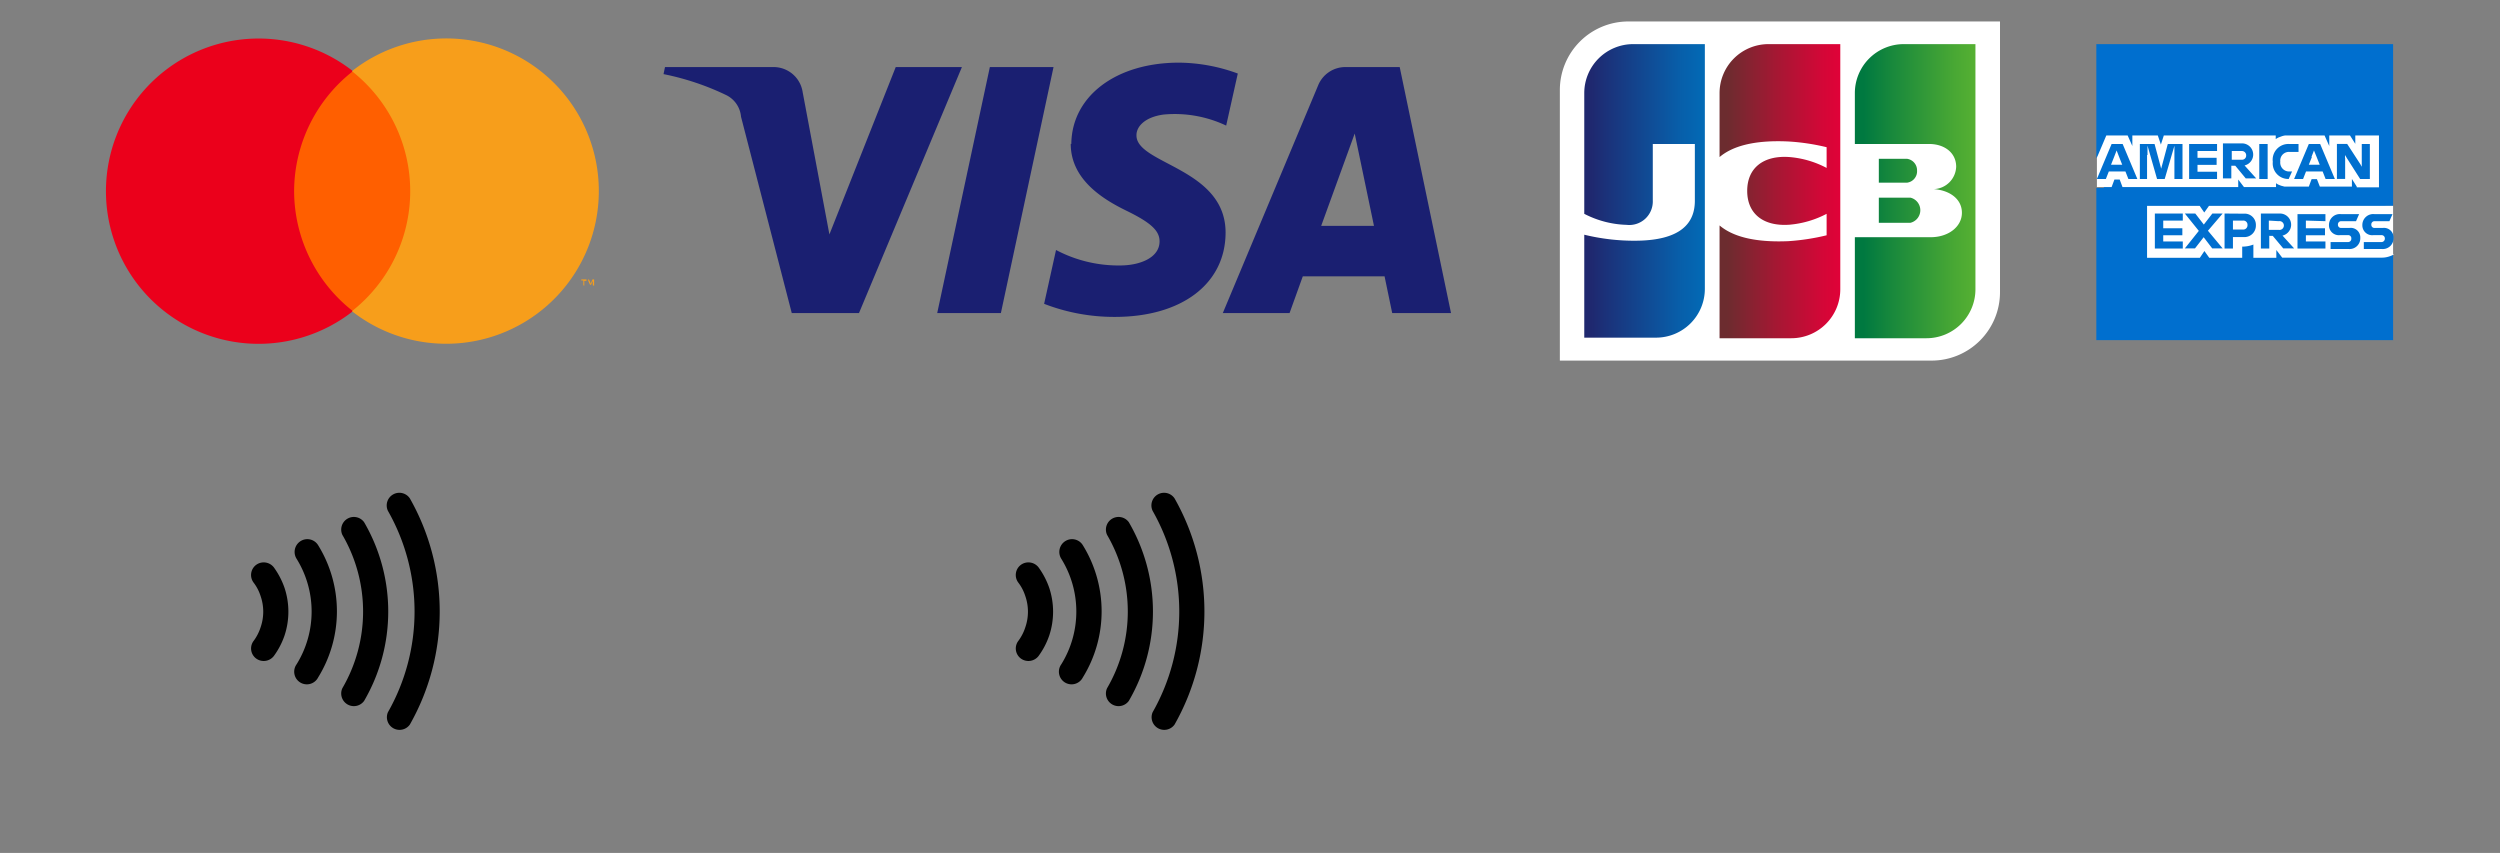 <svg xmlns="http://www.w3.org/2000/svg" xmlns:xlink="http://www.w3.org/1999/xlink" viewBox="0 0 170 58"><rect x="0" y="0" width="170" height="58" fill="#808080" stroke="none"/><defs><style>.cls-1{fill:#ff5f00;}.cls-2{fill:#eb001b;}.cls-3{fill:#f79e1b;}.cls-4{fill:#fff;}.cls-5{fill:url(#グラデーションGreen);}.cls-6{fill:url(#グラデーションGreen-2);}.cls-7{fill:url(#グラデーションGreen-3);}.cls-8{fill:url(#グラデーションBleu);}.cls-9{fill:url(#グラデーションRed);}.cls-10{fill:#1a1f71;}.cls-11{fill:#006fcf;}.cls-12{fill:none;}</style><linearGradient id="グラデーションGreen" x1="117.21" y1="5.79" x2="124.52" y2="5.79" gradientTransform="translate(-5.72 7.76) scale(1.13)" gradientUnits="userSpaceOnUse"><stop offset="0" stop-color="#007940"/><stop offset="0.24" stop-color="#19893c"/><stop offset="0.75" stop-color="#49a834"/><stop offset="1" stop-color="#5bb431"/></linearGradient><linearGradient id="グラデーションGreen-2" x1="117.21" y1="4.65" x2="124.52" y2="4.65" xlink:href="#グラデーションGreen"/><linearGradient id="グラデーションGreen-3" x1="117.21" y1="3.41" x2="124.52" y2="3.41" xlink:href="#グラデーションGreen"/><linearGradient id="グラデーションBleu" x1="100.84" y1="4.65" x2="108.26" y2="4.65" gradientTransform="translate(-5.72 7.76) scale(1.13)" gradientUnits="userSpaceOnUse"><stop offset="0" stop-color="#1f286f"/><stop offset="0.11" stop-color="#1b3179"/><stop offset="0.71" stop-color="#085ea9"/><stop offset="1" stop-color="#006fbb"/></linearGradient><linearGradient id="グラデーションRed" x1="108.98" y1="4.65" x2="116.19" y2="4.65" gradientTransform="translate(-5.72 7.76) scale(1.13)" gradientUnits="userSpaceOnUse"><stop offset="0" stop-color="#6c2c2f"/><stop offset="0.4" stop-color="#a31833"/><stop offset="0.8" stop-color="#d30737"/><stop offset="1" stop-color="#e50038"/></linearGradient></defs><g id="レイヤー_2" data-name="レイヤー 2"><g id="レイヤー_1-2" data-name="レイヤー 1"><path d="M17.24,39.61a3,3,0,0,1,.48.92,3.24,3.24,0,0,1,0,2.13,3.16,3.16,0,0,1-.48.93.85.85,0,0,0,.18,1.19.87.87,0,0,0,1.2-.17,5.19,5.19,0,0,0,.73-1.4,5.15,5.15,0,0,0,0-3.23,5.34,5.34,0,0,0-.73-1.4.87.87,0,0,0-1.2-.17.86.86,0,0,0-.18,1.2M20.17,38a6.81,6.81,0,0,1,0,7.17.86.86,0,1,0,1.46.9,8.55,8.55,0,0,0,0-9,.86.86,0,0,0-1.18-.28A.87.87,0,0,0,20.17,38m3.11-1.63a10.35,10.35,0,0,1,0,10.43.86.86,0,0,0,1.48.86,12.07,12.07,0,0,0,0-12.15.86.86,0,0,0-1.48.86m3.1-1.63a13.85,13.85,0,0,1,0,13.69.86.86,0,0,0,1.49.84,15.58,15.58,0,0,0,0-15.38.86.86,0,0,0-1.49.85"/><path d="M69.24,39.61a3,3,0,0,1,.48.92,3.24,3.24,0,0,1,0,2.13,3.16,3.16,0,0,1-.48.93.85.85,0,0,0,.18,1.19.87.87,0,0,0,1.2-.17,5.19,5.19,0,0,0,.73-1.4,5.15,5.15,0,0,0,0-3.23,5.34,5.34,0,0,0-.73-1.4.87.87,0,0,0-1.2-.17.86.86,0,0,0-.18,1.2M72.17,38a6.81,6.81,0,0,1,0,7.17.86.86,0,1,0,1.46.9,8.55,8.55,0,0,0,0-9,.86.86,0,0,0-1.18-.28A.87.87,0,0,0,72.17,38m3.11-1.63a10.35,10.35,0,0,1,0,10.43.86.86,0,0,0,1.48.86,12.07,12.07,0,0,0,0-12.15.86.86,0,0,0-1.48.86m3.1-1.63a13.85,13.85,0,0,1,0,13.69.86.86,0,0,0,1.49.84,15.58,15.58,0,0,0,0-15.38.86.86,0,0,0-1.49.85"/><rect class="cls-1" x="18.94" y="4.84" width="9.99" height="16.32"/><path class="cls-2" d="M20,13a10.39,10.39,0,0,1,4-8.16,10.38,10.38,0,1,0,0,16.32A10.39,10.39,0,0,1,20,13Z"/><path class="cls-3" d="M39.73,19.43V19.1h.15V19h-.35v.07h.14v.33Zm.67,0V19h-.11l-.12.29L40.05,19H40v.4H40v-.31l.12.27h.07l.12-.27v.31Z"/><path class="cls-3" d="M40.72,13a10.38,10.38,0,0,1-16.79,8.16,10.38,10.38,0,0,0,0-16.32A10.37,10.37,0,0,1,40.72,13Z"/><path class="cls-4" d="M136,19.86a4.65,4.65,0,0,1-4.66,4.66H106.07V6.12a4.66,4.66,0,0,1,4.65-4.66H136Z"/><path class="cls-5" d="M127.76,15.15h1.92l.23,0a.88.88,0,0,0,0-1.71l-.23,0h-1.92Z"/><path class="cls-6" d="M129.46,3a3.33,3.33,0,0,0-3.33,3.33V9.79h4.71l.33,0c1.06,0,1.85.6,1.85,1.55a1.58,1.58,0,0,1-1.52,1.52v0c1.08.08,1.91.67,1.91,1.61s-.91,1.66-2.12,1.66h-5.16V23H131a3.33,3.33,0,0,0,3.33-3.33V3Z"/><path class="cls-7" d="M130.36,11.6a.79.79,0,0,0-.67-.8h-1.93v1.62h1.74l.19,0A.78.78,0,0,0,130.36,11.6Z"/><path class="cls-8" d="M111.06,3a3.33,3.33,0,0,0-3.33,3.33v8.21a6.67,6.67,0,0,0,2.88.75,1.6,1.6,0,0,0,1.78-1.65V9.79h2.86v3.86c0,1.51-.93,2.72-4.11,2.72a14.35,14.35,0,0,1-3.41-.41v7h4.88a3.32,3.32,0,0,0,3.32-3.33V3Z"/><path class="cls-9" d="M120.26,3a3.33,3.33,0,0,0-3.33,3.33v4.35c.85-.72,2.3-1.17,4.67-1.06a14.66,14.66,0,0,1,2.61.39v1.41a6.53,6.53,0,0,0-2.52-.74c-1.79-.13-2.88.75-2.88,2.3s1.09,2.43,2.88,2.3a6.65,6.65,0,0,0,2.52-.74V16a15.24,15.24,0,0,1-2.61.4c-2.37.1-3.82-.35-4.67-1.07V23h4.88a3.33,3.33,0,0,0,3.33-3.33V3Z"/><path id="SVGID" class="cls-10" d="M60.91,4.56,56.4,15.94,54.58,6.26a2,2,0,0,0-2-1.7H45.22l-.1.48a17.94,17.94,0,0,1,4.27,1.43,1.81,1.81,0,0,1,1,1.47l3.45,13.35h4.57l7-16.73Zm6.4,0L63.73,21.29h4.33L71.64,4.56ZM92.12,9.08l1.31,6.28H89.84Zm-.64-4.52a2,2,0,0,0-1.84,1.23l-6.49,15.5h4.54l.9-2.5h5.56l.52,2.5h4L95.18,4.56ZM72.81,9.78c0,2.41,2.15,3.75,3.79,4.55s2.25,1.35,2.25,2.08c0,1.13-1.35,1.62-2.59,1.64A9.1,9.1,0,0,1,71.81,17L71,20.66a13.2,13.2,0,0,0,4.81.89c4.55,0,7.52-2.25,7.53-5.73,0-4.41-6.1-4.65-6.06-6.63,0-.6.59-1.23,1.84-1.4a8.17,8.17,0,0,1,4.26.75L84.17,5a11.8,11.8,0,0,0-4-.74c-4.28,0-7.29,2.28-7.32,5.53"/><path class="cls-11" d="M162.22,15.56V14h.51V3H142.55v7.75l.51-.63v2.66h-.51V23.13h20.18V17.26s-.48,0-.51,0V15.56Z"/><path class="cls-4" d="M162.73,17.26V14H150.21l-.32.45-.31-.45H146v3.53h3.59l.31-.46.33.46h2.24v-.76h0a2.06,2.06,0,0,0,.76-.14v.9h1.56V17l.4.52h6.79a1.57,1.57,0,0,0,.54-.1,1.23,1.23,0,0,0,.26-.12Zm-2.47-4.52h1.51V9.21h-1.61v.57l-.36-.57h-1.41v.72l-.32-.72h-2.33l-.33,0a1.1,1.1,0,0,0-.26.06l-.19.07a1.05,1.05,0,0,0-.21.12V9.21h-7.61l-.2.62-.21-.62H145v.72l-.32-.72h-1.45l-.64,1.51v2h1l.19-.51h.36l.19.51h7.87v-.51l.39.51h2.18v-.26a1,1,0,0,0,.17.1l.18.07.23.06.37,0H157l.19-.51h.36l.2.51h2.18v-.52l.33.52Z"/><path class="cls-11" d="M148.43,15v-.48h-1.9V16.9h1.9v-.48H147.1V16h1.3v-.48h-1.3V15Zm2,1.89h.71l-1-1.2,1-1.17h-.7l-.58.75-.58-.75h-.71l.95,1.18-.95,1.19h.69l.59-.76.58.76Zm.84-2.37V16.9h.57v-.78h.72a.78.78,0,0,0,.84-.8.76.76,0,0,0-.82-.79Zm1.56.79a.29.29,0,0,1-.31.3h-.68V15h.68a.28.28,0,0,1,.31.29Zm1.45.73h.27l.71.85H156l-.79-.87a.76.76,0,0,0-.18-1.5h-1.29V16.9h.57v-.85Zm.67-1a.3.3,0,1,1,0,.59h-.67V15Zm3.18,0v-.48h-1.9V16.9h1.9v-.48h-1.33V16h1.3v-.48h-1.3V15Zm1.57,1.42h-1.22v.47h1.2a.73.73,0,0,0,.82-.75.65.65,0,0,0-.74-.68h-.55a.21.21,0,0,1-.23-.22.22.22,0,0,1,.23-.24h1l.21-.48h-1.23a.74.74,0,0,0-.82.74.67.67,0,0,0,.74.69h.55a.21.21,0,0,1,.23.23.22.22,0,0,1-.23.24Zm2.26,0h-1.22v.47h1.2a.73.73,0,0,0,.82-.75.65.65,0,0,0-.73-.68h-.55a.21.21,0,0,1-.23-.22.22.22,0,0,1,.23-.24h1l.21-.48h-1.23a.74.74,0,0,0-.82.74.67.67,0,0,0,.75.69h.54a.22.22,0,0,1,.24.23.23.23,0,0,1-.24.24Z"/><path class="cls-11" d="M144.7,12.17h.64l-1-2.38h-.75l-1,2.38h.61l.2-.51h1.13l.2.51Zm-.94-1.5.17-.44.17.44.21.53h-.76l.21-.53Zm2.27-.13V9.9l.65,2.27h.52l.66-2.26v2.26h.55V9.79h-1l-.45,1.68-.45-1.68h-1v2.38H146V10.54Zm4.73-.27V9.79h-1.9v2.38h1.9v-.49h-1.33v-.47h1.3v-.48h-1.3v-.46Zm1,1H152l.71.86h.71l-.79-.88a.76.76,0,0,0-.18-1.5h-1.29v2.38h.57v-.86Zm.67-1a.29.29,0,0,1,.31.3.28.28,0,0,1-.31.29h-.67v-.59Zm1.2,1.9h.57V9.79h-.57v2.38Zm2,0h0l.23-.51h-.17a.6.6,0,0,1-.63-.67v0a.59.59,0,0,1,.62-.66h.62V9.79h-.67A1.07,1.07,0,0,0,154.55,11v0a1.06,1.06,0,0,0,1.09,1.17Zm2.49,0h.65l-1-2.38H157l-1,2.38h.61l.2-.51h1.13l.2.51Zm-.94-1.5.17-.44.18.44.21.53H157l.21-.53Zm2.28.07v-.2l.12.2.91,1.43h.66V9.79h-.55v1.55l-.1-.18-.89-1.37h-.7v2.38h.56V10.74Z"/><rect class="cls-12" width="170" height="58"/></g></g></svg>